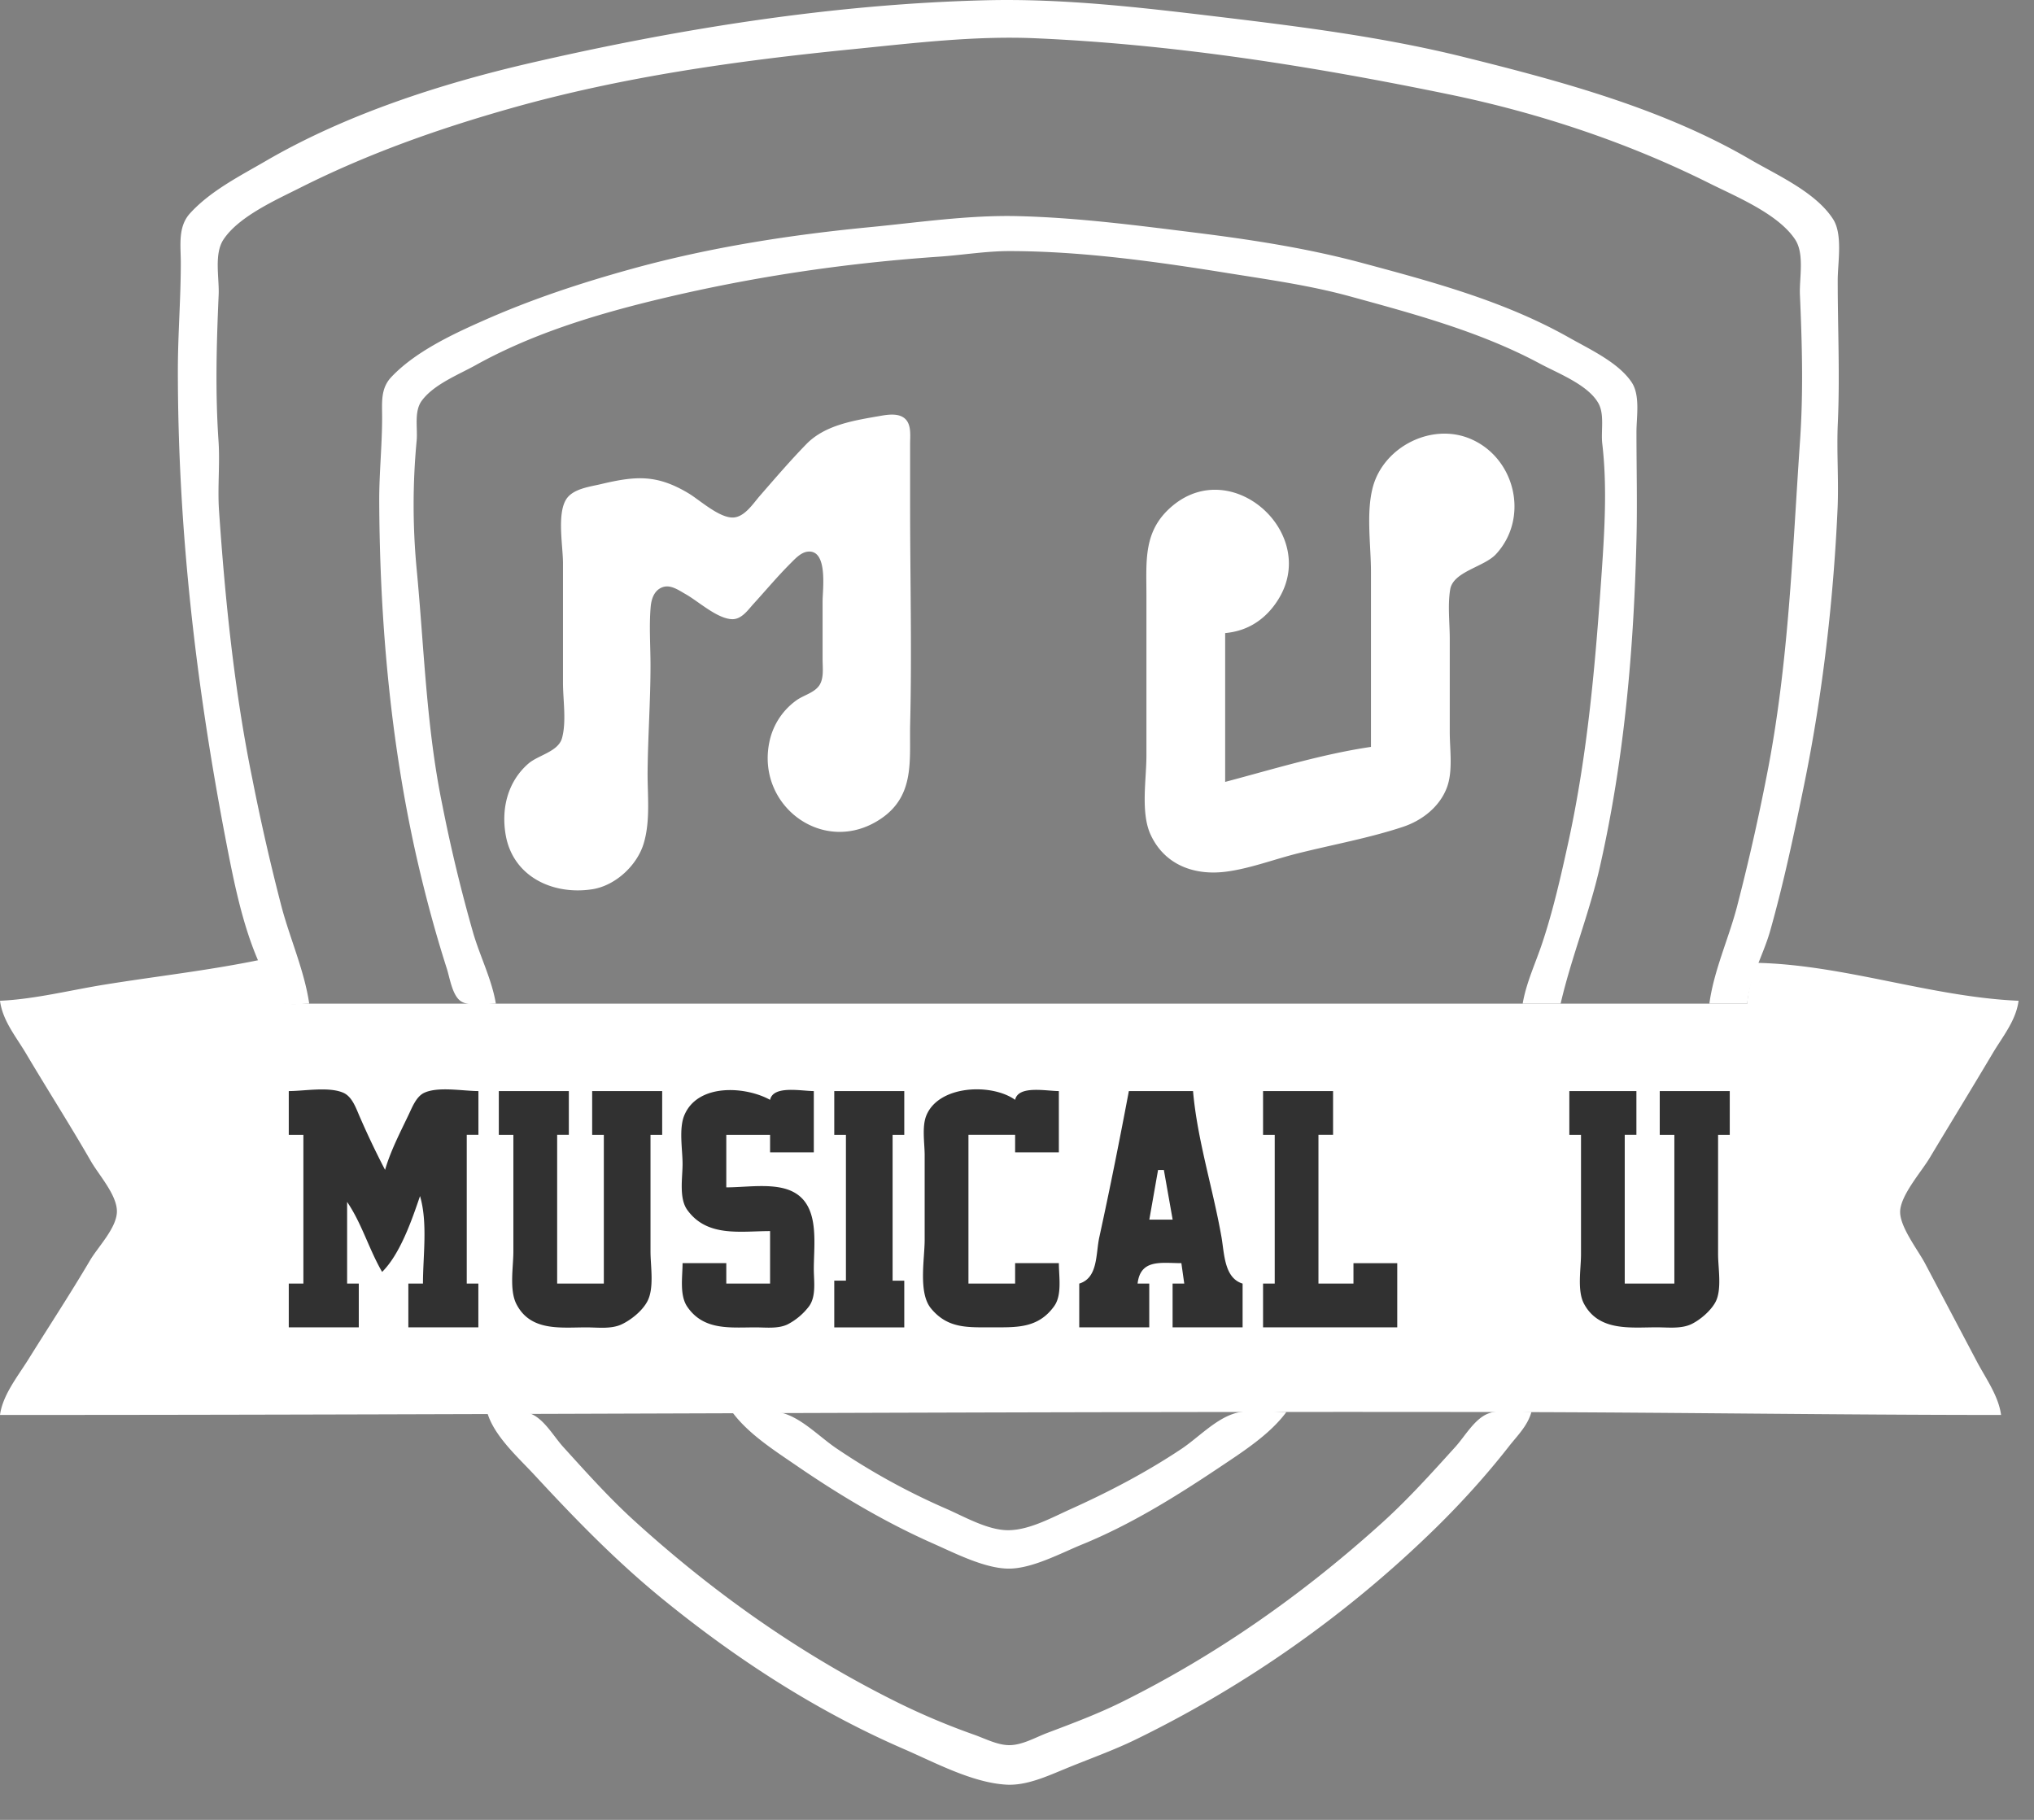 <svg width="38" height="34" fill="none" xmlns="http://www.w3.org/2000/svg"><rect width="100%" height="100%" fill="#808080" stroke="none"/><path d="M5.777 18.75c-.09-.61-.354-1.202-.514-1.798a41.086 41.086 0 0 1-.548-2.398c-.336-1.639-.509-3.345-.623-5.013-.03-.435.02-.873-.01-1.308-.062-.915-.037-1.811.003-2.725.014-.31-.09-.762.09-1.033.286-.433.986-.742 1.438-.97 1.26-.634 2.569-1.096 3.924-1.48 2.079-.589 4.23-.89 6.376-1.104 1.133-.113 2.291-.256 3.433-.206 2.61.114 5.183.524 7.739 1.051 1.665.344 3.326.896 4.85 1.658.5.25 1.284.57 1.602 1.05.18.272.076.724.09 1.034.04.914.065 1.81.002 2.725-.144 2.103-.212 4.187-.624 6.267a40.78 40.78 0 0 1-.557 2.452c-.158.598-.43 1.184-.513 1.799h.708c.042-.475.3-.907.429-1.363.253-.898.446-1.81.633-2.725.345-1.686.55-3.457.626-5.177.022-.526-.02-1.054.004-1.58.04-.897-.002-1.773-.002-2.67 0-.33.099-.856-.088-1.144-.326-.504-1.045-.82-1.547-1.113-1.628-.95-3.526-1.46-5.34-1.911C25.854.694 24.31.499 22.778.315c-1.444-.173-2.9-.346-4.36-.31-2.846.07-5.727.53-8.5 1.17-1.688.39-3.458.962-4.96 1.837-.482.28-1.028.556-1.409.975-.23.254-.171.603-.171.922 0 .675-.055 1.343-.055 2.016 0 2.947.334 5.83.886 8.72.152.79.32 1.664.656 2.397.085.186.114.527.287.653.152.11.446.056.624.056Z" fill="#fff"/><path d="M9.264 18.75c-.076-.45-.29-.87-.42-1.307a29.24 29.24 0 0 1-.579-2.398c-.302-1.463-.34-2.936-.481-4.414a12.75 12.75 0 0 1 0-2.398c.022-.236-.053-.544.096-.747.225-.305.68-.483 1.003-.662 1.031-.574 2.183-.93 3.324-1.209 1.762-.43 3.531-.696 5.34-.82.434-.03.874-.104 1.309-.104 1.35 0 2.755.198 4.087.412.767.123 1.538.23 2.289.437 1.207.331 2.431.66 3.542 1.256.335.18.894.392 1.088.738.118.21.045.522.072.753.093.792.044 1.607-.01 2.398-.118 1.708-.26 3.39-.628 5.069-.136.62-.279 1.25-.479 1.852-.125.38-.303.749-.37 1.145h.709c.2-.864.539-1.694.735-2.562.455-2.01.632-4.05.682-6.103.017-.677 0-1.339 0-2.017 0-.278.073-.68-.088-.924-.247-.373-.787-.62-1.166-.835-1.207-.682-2.54-1.04-3.87-1.397-1.014-.273-2.064-.435-3.106-.565-1.1-.137-2.215-.283-3.324-.31-.92-.023-1.864.119-2.78.207-1.486.144-2.97.375-4.413.772-.978.27-1.907.576-2.834.99-.57.253-1.246.576-1.681 1.037-.204.215-.172.478-.172.753 0 .53-.057 1.054-.054 1.58.01 2.32.23 4.714.777 6.976.141.586.302 1.169.486 1.744.054.17.1.483.248.598.153.119.484.056.668.056Z" fill="#fff"/><path d="M16.458 7.768c-.486.085-1.038.164-1.394.53-.302.31-.588.644-.872.97-.119.138-.265.364-.459.397-.262.046-.658-.323-.872-.45-.592-.354-.982-.325-1.635-.17-.211.05-.529.086-.652.29-.169.28-.056.869-.056 1.187v2.235c0 .318.067.724-.018 1.032-.069.254-.442.317-.627.476-.385.333-.51.834-.427 1.325.132.788.883 1.137 1.617 1.024.433-.066.841-.445.964-.86.129-.433.066-.917.072-1.362.007-.653.054-1.306.054-1.962 0-.36-.028-.732.003-1.09.013-.148.064-.31.218-.368.152-.058.307.056.433.127.24.135.59.46.87.469.182.005.302-.18.411-.298.226-.248.445-.51.683-.747.086-.086.192-.204.322-.217.379-.038.275.711.275.925v1.09c0 .149.027.342-.056.475-.091.146-.297.19-.432.287a1.273 1.273 0 0 0-.503.764c-.263 1.208 1.02 2.163 2.079 1.45.647-.436.531-1.107.548-1.777.033-1.358-.001-2.723-.001-4.088V8.288c0-.145.026-.345-.087-.458-.115-.114-.314-.087-.458-.062ZM25.613 13.954c-.907.133-1.837.419-2.724.654v-2.78c.217-.021.416-.085.599-.21.15-.102.276-.237.375-.39.807-1.228-.82-2.725-1.955-1.78-.553.46-.49 1.019-.49 1.672v2.997c0 .443-.11 1.061.076 1.472.259.566.81.769 1.395.698.452-.055.919-.235 1.362-.345.647-.162 1.33-.285 1.962-.495.355-.118.682-.373.817-.73.118-.308.055-.711.055-1.036v-1.744c0-.298-.041-.63.008-.924.055-.336.631-.419.854-.658.63-.68.363-1.804-.48-2.158-.727-.305-1.621.154-1.82.907-.127.48-.034 1.085-.034 1.58v3.27ZM0 18.697c.049.372.296.666.483.98.4.675.823 1.336 1.215 2.017.148.257.478.62.486.926.009.309-.353.673-.502.927-.37.627-.769 1.235-1.154 1.853-.197.315-.478.663-.528 1.035 9.374 0 18.744-.07 28.12-.054 3.083.005 6.177.054 9.265.054-.047-.351-.278-.672-.443-.98l-.979-1.854c-.133-.249-.464-.673-.464-.958 0-.303.395-.749.548-1.004.393-.655.792-1.305 1.182-1.962.187-.314.434-.609.483-.98-1.643-.072-3.258-.675-4.905-.709-.06.258-.151.496-.164.763H5.722c-.161 0-.385.036-.528-.056-.212-.136-.25-.543-.344-.761-.955.197-1.926.305-2.888.46-.643.103-1.313.274-1.962.303Z" fill="#fff"/><path d="M5.395 20.384v.818h.273v2.779h-.273v.817h1.308v-.817h-.218v-1.526c.275.403.409.887.654 1.308.337-.334.556-.97.708-1.417.147.497.055 1.117.055 1.635h-.273v.817h1.308v-.817H8.72v-2.78h.218v-.817c-.286 0-.752-.09-1.014.033-.146.069-.222.266-.287.403-.159.334-.34.681-.443 1.036a15.58 15.58 0 0 1-.468-.981c-.07-.156-.14-.382-.309-.458-.27-.12-.729-.033-1.021-.033Zm3.924 0v.818h.272v2.18c0 .288-.078.716.056.98.263.516.825.437 1.307.437.21 0 .458.035.654-.054.182-.084.396-.257.489-.438.128-.25.056-.651.056-.925v-2.18h.218v-.818h-1.308v.818h.218v2.779h-.872v-2.78h.218v-.817H9.319ZM14.387 23v.981h-.818v-.382h-.817c0 .252-.06.595.087.813.306.45.802.387 1.275.387.193 0 .421.03.6-.056a1.19 1.19 0 0 0 .403-.341c.135-.19.087-.474.087-.694 0-.536.137-1.315-.545-1.502-.33-.09-.75-.023-1.09-.023v-.981h.818v.327h.817v-1.145c-.234 0-.758-.112-.817.164-.464-.256-1.352-.31-1.602.288-.105.25-.033.643-.033.91 0 .257-.07.637.087.857.371.517.993.397 1.548.397Zm1.199-2.616v.818h.218v2.724h-.218v.873h1.308v-.872h-.218v-2.725h.218v-.818h-1.308Zm4.196 3.215h-.817v.382h-.872v-2.78h.872v.328h.817v-1.145c-.235 0-.758-.112-.817.164-.433-.311-1.42-.279-1.657.288-.088.21-.033.523-.033.747v1.58c0 .358-.122.989.117 1.28.313.382.688.355 1.137.355.46 0 .864.024 1.166-.396.15-.21.087-.557.087-.803Zm1.308-3.215c-.172.91-.353 1.82-.551 2.725-.07.313-.02.764-.376.872v.817h1.308v-.817h-.218c.053-.465.445-.382.818-.382l.054.382h-.218v.817h1.308v-.817c-.345-.105-.34-.56-.395-.872-.158-.902-.452-1.814-.531-2.725H21.09Zm2.507 0v.818h.218v2.779h-.218v.817h2.507V23.6h-.818v.381h-.654v-2.78h.273v-.817h-1.308Zm5.722 0v.818h.218v2.234c0 .27-.075.678.056.922.279.52.87.44 1.36.44.212 0 .46.033.655-.064.16-.08.345-.239.434-.395.134-.231.056-.644.056-.903v-2.234h.218v-.818h-1.308v.818h.273v2.779h-.927v-2.78h.218v-.817H29.32Z" fill="#313131"/><path d="m21.635 21.86-.163.926h.436l-.164-.927h-.109ZM9.1 26.378c.122.445.583.852.892 1.186.755.816 1.513 1.596 2.376 2.301 1.382 1.127 2.886 2.105 4.526 2.815.576.25 1.272.626 1.907.662.372.021.754-.154 1.09-.292.456-.189.92-.35 1.363-.569a21.432 21.432 0 0 0 5.558-3.924c.48-.47.955-.993 1.369-1.523.166-.213.357-.392.43-.656-.246 0-.582-.059-.813.033-.252.1-.432.426-.608.62-.438.484-.875.97-1.359 1.409-1.473 1.332-3.07 2.46-4.85 3.347-.459.229-.938.408-1.417.589-.221.084-.466.228-.708.228-.22 0-.451-.122-.654-.194a13.067 13.067 0 0 1-1.472-.623c-1.78-.888-3.376-2.013-4.85-3.348-.484-.437-.92-.924-1.358-1.407-.177-.195-.356-.521-.609-.621-.231-.092-.566-.033-.812-.033Z" fill="#fff"/><path d="M13.679 26.38c.299.407.785.716 1.199 1 .808.555 1.662 1.063 2.561 1.46.402.178.97.47 1.417.466.438-.004.963-.289 1.362-.452.907-.37 1.75-.895 2.562-1.438.432-.29.943-.614 1.253-1.036-.304 0-.689-.063-.98.03-.36.116-.672.453-.982.66-.656.437-1.353.802-2.07 1.125-.347.156-.757.384-1.145.393-.395.01-.844-.257-1.2-.41a12.67 12.67 0 0 1-2.015-1.109c-.307-.204-.628-.544-.981-.658-.292-.094-.678-.03-.981-.03Z" fill="#fff"/></svg>